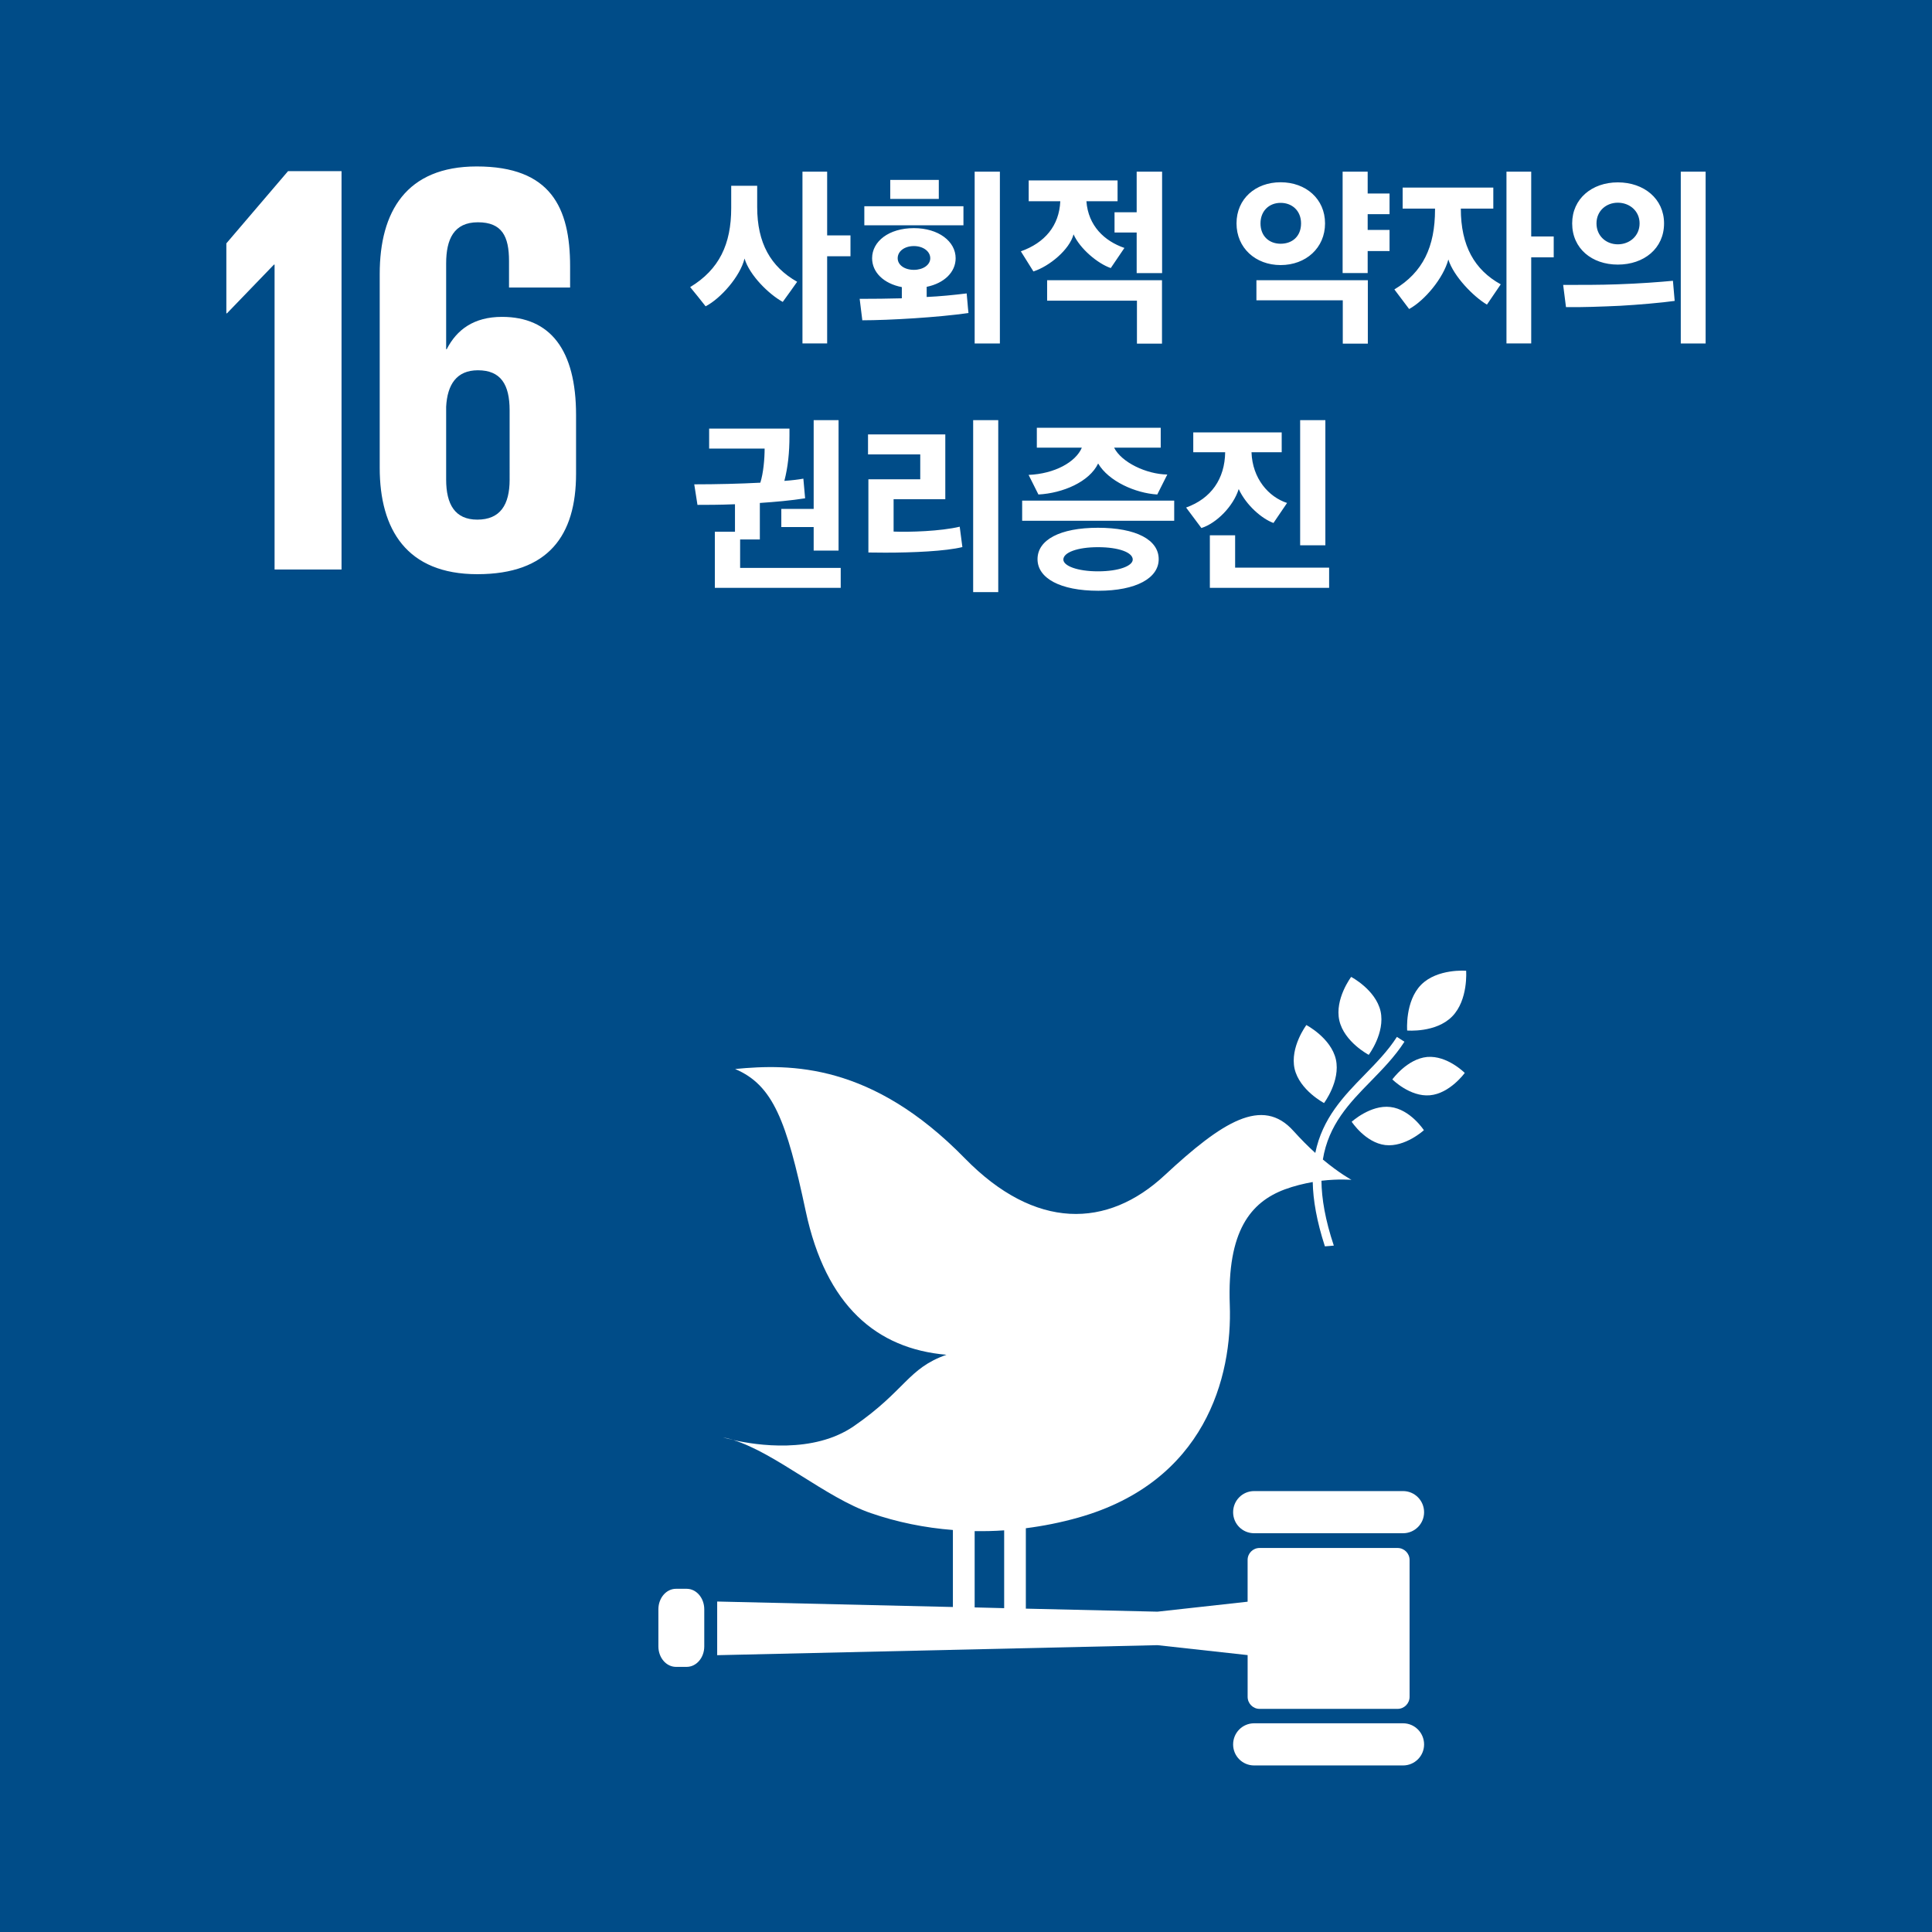 <?xml version="1.0" encoding="utf-8"?>
<!-- Generator: Adobe Illustrator 16.0.0, SVG Export Plug-In . SVG Version: 6.00 Build 0)  -->
<!DOCTYPE svg PUBLIC "-//W3C//DTD SVG 1.1//EN" "http://www.w3.org/Graphics/SVG/1.1/DTD/svg11.dtd">
<svg version="1.1" id="레이어_1" xmlns="http://www.w3.org/2000/svg" xmlns:xlink="http://www.w3.org/1999/xlink" x="0px"
	 y="0px" width="150px" height="150px" viewBox="0 0 150 150" enable-background="new 0 0 150 150" xml:space="preserve">
<g display="none">
	<defs>
		<rect id="SVGID_1_" width="150" height="150"/>
	</defs>
	<clipPath id="SVGID_2_" display="inline">
		<use xlink:href="#SVGID_1_"  overflow="visible"/>
	</clipPath>
	<path display="inline" clip-path="url(#SVGID_2_)" fill="#FFFFFF" d="M124.079,97.474c2.361,0,4.277-1.92,4.277-4.294
		c0-2.365-1.916-4.281-4.277-4.281c-2.37,0-4.29,1.916-4.29,4.281C119.789,95.554,121.709,97.474,124.079,97.474"/>
	<path display="inline" clip-path="url(#SVGID_2_)" fill="#FFFFFF" d="M129.082,99.126c-0.104-0.012-0.202-0.028-0.326-0.028h-4.677
		h-4.694c-0.106,0-0.218,0.017-0.313,0.028c-2.91,0.26-5.192,2.708-5.192,5.688v1.426v0.631v9.832c0,0.911,0.737,1.657,1.656,1.657
		c0.923,0,1.665-0.746,1.665-1.657v-10.207c0-0.384,0.107-0.898,0.808-0.898c0.482,0,0.585,0.515,0.602,0.832v30.595
		c0,1.314,1.063,2.39,2.391,2.39c1.318,0,2.386-1.075,2.386-2.39v-17.63c0.008-0.193,0.078-0.696,0.688-0.696h0.004
		c0.605,0,0.672,0.503,0.672,0.696v17.63c0,1.314,1.071,2.39,2.398,2.39c1.322,0,2.386-1.075,2.386-2.39v-30.595
		c0.017-0.317,0.119-0.832,0.602-0.832c0.696,0,0.812,0.515,0.812,0.898v10.207c0,0.911,0.742,1.657,1.665,1.657
		c0.915,0,1.661-0.746,1.661-1.657v-9.832v-0.631v-1.426C134.274,101.834,131.991,99.386,129.082,99.126"/>
	<path display="inline" clip-path="url(#SVGID_2_)" fill="#FFFFFF" d="M90.241,99.493c2.242,0,4.056-1.817,4.056-4.06
		c0-2.241-1.813-4.063-4.056-4.063c-2.246,0-4.063,1.821-4.063,4.063C86.178,97.676,87.995,99.493,90.241,99.493"/>
	<path display="inline" clip-path="url(#SVGID_2_)" fill="#FFFFFF" d="M95.071,106.952c0.527-0.152,0.676,0.552,0.676,0.552
		l2.72,9.17c0,0,0.52,1.961,2.217,1.459c1.711-0.503,1.104-2.515,1.104-2.515l-3.37-10.99c0,0-1.212-3.173-3.874-3.173h-4.303
		h-4.302c-2.671,0-3.882,3.173-3.882,3.173l-3.373,10.99c0,0-0.604,2.012,1.108,2.515c1.695,0.502,2.211-1.459,2.211-1.459
		l2.724-9.17c0,0,0.148-0.704,0.676-0.552c0.536,0.145,0.338,0.906,0.338,0.906l-4.739,17.177h4.401v12.31
		c0,1.162,0.952,2.113,2.118,2.113c1.171,0,2.11-0.951,2.11-2.113v-12.31h0.609h0.602v12.31c0,1.162,0.936,2.113,2.11,2.113
		c1.166,0,2.118-0.951,2.118-2.113v-12.31h4.401l-4.731-17.177C94.741,107.858,94.544,107.097,95.071,106.952"/>
	<path display="inline" clip-path="url(#SVGID_2_)" fill="#FFFFFF" d="M65.926,99.493c2.244,0,4.055-1.817,4.055-4.06
		c0-2.241-1.811-4.063-4.055-4.063c-2.246,0-4.063,1.821-4.063,4.063C61.862,97.676,63.68,99.493,65.926,99.493"/>
	<path display="inline" clip-path="url(#SVGID_2_)" fill="#FFFFFF" d="M74.1,104.632c0,0-1.201-3.177-3.878-3.177h-4.296h-4.303
		c-2.672,0-3.88,3.177-3.88,3.177l-3.371,10.986c0,0-0.088,0.293-0.101,0.676c-0.229-0.288-0.561-0.485-0.958-0.485
		c-0.447,0-0.822,0.23-1.039,0.576l-0.017-0.008c-0.101,0.091-1.675,2.896-2.198,3.416c-0.548,0.557-1.042,0.49-1.042,0.49h-2.047
		h-2.05c0,0-0.494,0.066-1.038-0.49c-0.532-0.52-2.103-3.325-2.203-3.416l-0.008,0.008c-0.225-0.346-0.604-0.576-1.043-0.576
		c-0.418,0-0.769,0.222-0.993,0.539v-9.482v-0.622v-1.43c0-2.983-2.277-5.424-5.194-5.688c-0.097-0.012-0.202-0.028-0.315-0.028
		h-4.689h-4.68c-0.121,0-0.223,0.017-0.323,0.028c-2.909,0.264-5.192,2.704-5.192,5.688v1.43v0.622v9.837
		c0,0.639,0.364,1.183,0.896,1.463c-0.027,0.05-0.052,0.095-0.061,0.148l-3.806,20.177c-0.068,0.342,0.155,0.672,0.501,0.733
		c0.039,0.008,0.076,0.013,0.115,0.013c0.295,0,0.561-0.215,0.616-0.516l3.806-20.172c0.017-0.087,0.013-0.165,0-0.239
		c0.722-0.186,1.257-0.837,1.257-1.607v-10.207c0-0.384,0.111-0.898,0.812-0.898c0.484,0,0.581,0.511,0.603,0.84v30.587
		c0,1.314,1.063,2.386,2.384,2.386c1.322,0,2.39-1.071,2.39-2.386v-17.63c0.013-0.193,0.076-0.701,0.683-0.701
		c0.611,0,0.684,0.508,0.688,0.701v17.63c0,1.314,1.067,2.386,2.389,2.386c1.325,0,2.39-1.071,2.39-2.386v-30.587
		c0.017-0.329,0.126-0.84,0.598-0.84c0.705,0,0.813,0.515,0.813,0.898v10.207c0,0.911,0.745,1.657,1.662,1.657
		c0.662,0,1.229-0.388,1.494-0.944c0.024,0.091,0.05,0.161,0.05,0.161l3.405,6.161c0,0,0.211,0.428,0.211,0.815v1.212l-1.801,6.598
		h1.801v5.432h0.004c0,0.919,0.748,1.66,1.667,1.66c0.921,0,1.663-0.741,1.663-1.66v-5.226c0,0-0.013-0.087,0-0.206h0.507h0.494
		c0.013,0.119,0,0.206,0,0.206v5.226c0,0.919,0.75,1.66,1.671,1.66c0.919,0,1.667-0.741,1.667-1.66v-5.432h1.797l-1.797-6.639
		v-1.171c0-0.388,0.202-0.815,0.202-0.815l3.152-5.688c0,0,0.198-0.433,0.312-0.733c0.169,0.346,0.463,0.655,1.005,0.816
		c1.696,0.507,2.216-1.459,2.216-1.459l2.718-9.17c0,0,0.146-0.704,0.684-0.552c0.527,0.148,0.328,0.906,0.328,0.906l-4.735,17.177
		h4.407v12.306c0,1.166,0.943,2.113,2.114,2.113c1.164,0,2.109-0.947,2.109-2.113v-12.306h0.606h0.6v12.306
		c0,1.166,0.938,2.113,2.109,2.113c1.175,0,2.118-0.947,2.118-2.113v-12.306h4.401l-4.729-17.177c0,0-0.204-0.758,0.327-0.906
		c0.528-0.152,0.676,0.552,0.676,0.552l2.723,9.17c0,0,0.519,1.966,2.215,1.459c1.714-0.503,1.106-2.515,1.106-2.515L74.1,104.632z"
		/>
	<path display="inline" clip-path="url(#SVGID_2_)" fill="#FFFFFF" d="M107.929,118.153c1.871,0,3.375-1.509,3.375-3.38
		c0-1.87-1.504-3.375-3.375-3.375s-3.379,1.505-3.379,3.375C104.55,116.645,106.058,118.153,107.929,118.153"/>
	<path display="inline" clip-path="url(#SVGID_2_)" fill="#FFFFFF" d="M115.94,127.763c-0.042-0.132-2.151-5.308-2.403-6.028
		c-0.762-2.229-2.146-2.209-3.486-2.246c-1.331-0.033-2.13,0-2.13,0s-0.854-0.037-2.621,0.017c-1.76,0.058-2.316,0.96-4.257,5.959
		c-0.276,0.717-1.212,3.041-1.225,3.182l0.013,0.008c-0.169,0.396-0.31,1.232,0.49,1.599c0.928,0.425,1.446-0.474,1.446-0.474
		l1.834-5.855c0,0,0.321-0.392,0.321,0.008v13.789h0.009c0,0.968,0.774,1.743,1.734,1.743c0.952,0,1.731-0.775,1.731-1.743v-5.44
		c0,0-0.095-0.762,0.523-0.762s0.523,0.762,0.523,0.762v5.44c0,0.968,0.778,1.743,1.738,1.743c0.952,0,1.735-0.775,1.735-1.743
		v-13.789c0-0.399,0.214-0.111,0.214-0.111l1.438,4.01c0,0,0.622,1.797,0.812,1.871c0.651,0.276,1.41-0.037,1.682-0.692
		c0.182-0.425,0.111-0.886-0.14-1.236L115.94,127.763z"/>
	<path display="inline" clip-path="url(#SVGID_2_)" fill="#FFFFFF" d="M29.438,97.474c2.363,0,4.29-1.92,4.29-4.294
		c0-2.365-1.927-4.281-4.29-4.281s-4.284,1.916-4.284,4.281C25.154,95.554,27.075,97.474,29.438,97.474"/>
	<path display="inline" clip-path="url(#SVGID_2_)" fill="#FFFFFF" d="M46.969,118.153c1.869,0,3.375-1.509,3.375-3.38
		c0-1.87-1.506-3.375-3.375-3.375c-1.868,0-3.379,1.505-3.379,3.375C43.59,116.645,45.101,118.153,46.969,118.153"/>
	<path display="inline" clip-path="url(#SVGID_2_)" fill="#FFFFFF" d="M89.4,39.706c-1.912-1.01-2.9-2.267-3.065-4.76h2.616v-1.591
		h-7.273v1.591h2.621c-0.14,2.468-1.063,3.857-3.086,5.007l1.157,1.504c1.303-0.651,2.588-2.011,2.983-3.466
		c0.471,1.368,1.739,2.683,2.931,3.334L89.4,39.706z M92.29,30.018h-2.023v13.682h2.023V30.018z M83.285,32.387h4.03v-1.599h-4.03
		V32.387z M75.776,35.132v-1.533h-4.642v-0.861h4.937v-1.62h-6.945v6.454h2.423v1.892c-1.076,0.024-2.094,0.045-3.386,0.045
		l0.241,1.715c1.203,0.032,2.759-0.074,4.232-0.141c1.359-0.074,3.381-0.206,4.397-0.346l-0.139-1.566
		c-0.793,0.046-2.025,0.132-3.381,0.206v-1.805h2.573V35.98h-4.953v-0.849H75.776z M79.57,30.018h-2.009v13.682h2.009V30.018z
		 M61.725,43.357v-1.587h-7.188v-2.683H52.56v4.27H61.725z M52.487,30.714v1.574h7.244c0,0.993-0.142,2.353-0.354,3.115l1.884,0.202
		c0.253-1.138,0.438-2.164,0.438-4.892H52.487z M63.251,38.123v-1.606h-5.586v-2.58h-1.992v2.58h-4.531v1.606H63.251z
		 M49.258,30.018h-2.025v9.932h2.025V30.018z M49.547,43.378v-1.587h-7.474V39.03h-1.984v4.348H49.547z M45.271,38.021v-7.035h-1.98
		v2.123h-2.603v-2.123h-1.94v7.035H45.271z M43.291,36.487h-2.603v-1.879h2.603V36.487z"/>
	<path display="inline" clip-path="url(#SVGID_2_)" fill="#FFFFFF" d="M64.684,12.895h2.518c-0.085,1.961-1.232,3.322-3.141,4.001
		l1.006,1.603c1.288-0.424,2.87-1.751,3.198-2.963c0.494,1.133,1.924,2.336,2.954,2.683l1.088-1.603
		c-1.595-0.548-2.883-1.76-3.028-3.721h2.48v-1.652h-7.075V12.895z M66.154,19.188v1.632H73.3v3.42h1.995v-5.052H66.154z
		 M75.312,18.623v-8.085h-2.025v3.239h-1.769v1.616h1.769v3.231H75.312z M57.904,19.533c-1.979-1.273-2.477-2.917-2.477-5.456V13.5
		h1.94V11.91h-5.983V13.5h2.118v0.577c0,2.485-0.536,4.344-2.671,5.836l1.076,1.396c1.034-0.594,2.318-2.308,2.575-3.478
		c0.323,1.211,1.472,2.613,2.35,3.173L57.904,19.533z M59.889,23.609V10.801h-1.828v4.298h-1.515v1.776h1.515v6.734H59.889z
		 M62.647,10.538h-1.84v13.69h1.84V10.538z M47.297,21.38c0,0.762-0.909,1.244-2.565,1.244c-1.57,0-2.491-0.482-2.491-1.244
		c0-0.763,0.921-1.253,2.491-1.253C46.388,20.127,47.297,20.617,47.297,21.38 M49.274,18.248v-7.71h-2.025v2.167h-2.05v1.562h2.05
		v1.199h-2.163v1.553h2.163v1.228H49.274z M38.704,11.407v1.661h4.16c-0.257,1.735-2.392,3.478-4.827,3.985l0.769,1.603
		c3.776-1.038,6.177-3.482,6.28-7.249H38.704z M49.359,21.38c0-1.731-1.713-2.868-4.628-2.868c-2.858,0-4.554,1.137-4.554,2.868
		c0,1.739,1.695,2.844,4.554,2.844C47.646,24.224,49.359,23.119,49.359,21.38"/>
</g>
<rect fill="#004C88" width="150" height="150"/>
<polygon fill="#FFFFFF" points="17.574,18.895 17.574,24.326 17.622,24.326 21.271,20.543 21.318,20.543 21.318,44.218 
	26.517,44.218 26.517,13.286 22.365,13.286 "/>
<g>
	<defs>
		<rect id="SVGID_3_" width="150" height="150"/>
	</defs>
	<clipPath id="SVGID_4_">
		<use xlink:href="#SVGID_3_"  overflow="visible"/>
	</clipPath>
	<path clip-path="url(#SVGID_4_)" fill="#FFFFFF" d="M39.568,37.233c0,1.965-0.734,3.111-2.512,3.111
		c-1.733,0-2.417-1.191-2.417-3.111v-5.654c0.093-1.731,0.818-2.831,2.464-2.831c1.776,0,2.464,1.1,2.464,3.111V37.233z
		 M44.725,36.784v-4.562c0-5.065-2.009-7.62-5.749-7.62c-2.195,0-3.52,1.001-4.292,2.509h-0.045v-6.659
		c0-1.871,0.595-3.194,2.464-3.194c1.873,0,2.417,1.092,2.417,3.004v2.061h4.743v-1.64c0-4.57-1.502-7.76-7.249-7.76
		c-5.473,0-7.533,3.511-7.533,8.345v15.058c0,4.789,2.102,8.254,7.575,8.254C42.58,44.581,44.725,41.568,44.725,36.784"/>
	<path clip-path="url(#SVGID_4_)" fill="#FFFFFF" d="M104.904,75.847c0,0-1.294,1.715-0.919,3.384
		c0.383,1.673,2.282,2.666,2.282,2.666s1.29-1.706,0.92-3.384C106.804,76.84,104.904,75.847,104.904,75.847"/>
	<path clip-path="url(#SVGID_4_)" fill="#FFFFFF" d="M102.798,85.639c0,0,1.29-1.715,0.919-3.388
		c-0.383-1.669-2.291-2.666-2.291-2.666s-1.286,1.714-0.915,3.392C100.898,84.646,102.798,85.639,102.798,85.639"/>
	<path clip-path="url(#SVGID_4_)" fill="#FFFFFF" d="M108.102,83.805c0,0,1.368,1.372,2.918,1.232
		c1.55-0.137,2.703-1.735,2.703-1.735s-1.359-1.372-2.917-1.24C109.252,82.205,108.102,83.805,108.102,83.805"/>
	<path clip-path="url(#SVGID_4_)" fill="#FFFFFF" d="M110.336,76.457c-1.262,1.277-1.084,3.552-1.084,3.552s2.229,0.194,3.49-1.088
		c1.265-1.281,1.088-3.552,1.088-3.552S111.597,75.184,110.336,76.457"/>
	<path clip-path="url(#SVGID_4_)" fill="#FFFFFF" d="M107.55,88.902c1.545,0.182,3-1.154,3-1.154s-1.051-1.619-2.601-1.801
		c-1.545-0.186-3.004,1.146-3.004,1.146S106.004,88.713,107.55,88.902"/>
	<path clip-path="url(#SVGID_4_)" fill="#FFFFFF" d="M108.935,115.767H97.371c-0.907,0-1.632,0.733-1.632,1.641
		c0,0.906,0.725,1.632,1.632,1.632h11.563c0.898,0,1.632-0.726,1.632-1.632C110.566,116.5,109.833,115.767,108.935,115.767"/>
	<path clip-path="url(#SVGID_4_)" fill="#FFFFFF" d="M108.935,133.796H97.371c-0.907,0-1.632,0.734-1.632,1.641
		c0,0.902,0.725,1.632,1.632,1.632h11.563c0.898,0,1.632-0.729,1.632-1.632C110.566,134.53,109.833,133.796,108.935,133.796"/>
	<path clip-path="url(#SVGID_4_)" fill="#FFFFFF" d="M56.932,111.799c-0.274-0.087-0.544-0.157-0.806-0.202
		C56.126,111.597,56.425,111.688,56.932,111.799"/>
	<path clip-path="url(#SVGID_4_)" fill="#FFFFFF" d="M75.672,118.874c0.763,0.013,1.526-0.004,2.291-0.058v6.041l-2.291-0.058
		V118.874z M108.506,120.185H97.791c-0.515,0-0.927,0.416-0.927,0.928v3.243l-6.998,0.774l-10.22-0.235v-6.243
		c1.355-0.173,2.716-0.444,4.067-0.824c9.837-2.773,11.979-10.904,11.766-16.529c-0.21-5.732,1.623-7.957,4.257-8.95
		c0.758-0.28,1.5-0.454,2.184-0.577c0.025,1.405,0.313,3.045,0.944,4.994c0.227-0.012,0.466-0.037,0.692-0.058
		c-0.664-1.99-0.944-3.635-0.96-5.035c1.355-0.157,2.332-0.07,2.332-0.07s-0.923-0.495-2.222-1.578
		c0.441-2.712,2.057-4.381,3.726-6.083c0.911-0.936,1.863-1.904,2.608-3.062l-0.585-0.375c-0.7,1.096-1.632,2.04-2.521,2.954
		c-1.624,1.661-3.26,3.359-3.816,6.054c-0.527-0.474-1.096-1.046-1.682-1.693c-2.423-2.724-5.547-0.721-10.006,3.421
		c-4.45,4.146-10.055,4.285-15.523-1.311c-7.22-7.39-13.517-7.349-17.833-6.932c2.955,1.257,3.987,4.018,5.481,11.036
		c1.566,7.359,5.52,10.689,10.927,11.151c-3.01,1.059-3.157,2.757-7.183,5.538c-3.148,2.168-7.574,1.483-9.369,1.08
		c3.296,1.021,7.195,4.479,10.689,5.679c2.034,0.7,4.173,1.137,6.363,1.307v5.979l-18.301-0.425v4.166l34.186-0.778l6.998,0.771
		v3.239c0,0.515,0.412,0.936,0.927,0.936h10.715c0.515,0,0.932-0.421,0.932-0.936v-10.628
		C109.438,120.601,109.021,120.185,108.506,120.185"/>
	<path clip-path="url(#SVGID_4_)" fill="#FFFFFF" d="M54.679,127.825c0,0.882-0.612,1.591-1.368,1.591h-0.826
		c-0.756,0-1.368-0.709-1.368-1.591v-2.877c0-0.882,0.612-1.595,1.368-1.595h0.826c0.756,0,1.368,0.713,1.368,1.595V127.825z"/>
	<path clip-path="url(#SVGID_4_)" fill="#FFFFFF" d="M92.644,35.111h2.478c-0.029,2.064-1.084,3.594-3.033,4.294l1.187,1.591
		c1.183-0.375,2.481-1.694,2.897-3.025c0.589,1.27,1.805,2.308,2.699,2.633l1.055-1.554c-1.426-0.465-2.691-1.887-2.761-3.939h2.345
		V33.57h-6.866V35.111z M103.193,45.64v-1.566h-7.298V41.56h-1.962v4.08H103.193z M102.901,32.622h-1.958v9.713h1.958V32.622z
		 M89.961,43.415c0-1.504-1.747-2.439-4.718-2.439c-2.947,0-4.69,0.936-4.69,2.439c0,1.467,1.743,2.452,4.723,2.452
		C88.214,45.867,89.961,44.882,89.961,43.415 M90.629,36.842c-1.645-0.025-3.564-0.956-4.129-2.085h3.618v-1.545h-9.619v1.545h3.495
		c-0.474,1.117-2.102,2.028-4.134,2.114l0.763,1.521c1.904-0.103,3.956-0.985,4.636-2.407c0.813,1.381,2.89,2.304,4.591,2.407
		L90.629,36.842z M91.165,38.869H79.36v1.562h11.805V38.869z M87.946,43.443c0,0.491-1.071,0.915-2.703,0.915
		c-1.596,0-2.684-0.424-2.684-0.915c0-0.548,1.088-0.96,2.684-0.96C86.875,42.483,87.946,42.896,87.946,43.443 M75.556,45.97h1.948
		V32.622h-1.948V45.97z M74.512,40.893c-1.49,0.354-3.888,0.429-5.133,0.379v-2.514h4.014v-5.032h-6v1.554h4.055v1.933h-4.026v5.683
		c0.334,0,0.866,0.012,1.313,0.012c2.147,0,4.675-0.111,5.984-0.433L74.512,40.893z M60.661,40.921h2.512v1.826h1.933V32.622h-1.933
		v6.891h-2.512V40.921z M58.994,41.882V39.05c1.199-0.082,2.423-0.189,3.515-0.362l-0.136-1.525
		c-0.387,0.07-0.898,0.132-1.475,0.173c0.274-1.06,0.396-2.168,0.396-3.516v-0.544h-6.237v1.554h4.308
		c0,0.799-0.097,1.904-0.333,2.646c-1.568,0.083-3.392,0.128-5.131,0.128l0.25,1.595c0.692,0,1.723,0,2.912-0.049v2.135H55.5v4.356
		h9.773v-1.55h-7.81v-2.208H58.994z"/>
	<path clip-path="url(#SVGID_4_)" fill="#FFFFFF" d="M123.951,17.345c0-0.968,0.75-1.607,1.656-1.607c0.911,0,1.69,0.639,1.69,1.607
		c0,0.977-0.779,1.624-1.69,1.624C124.701,18.969,123.951,18.322,123.951,17.345 M129.886,21.8c-0.998,0.095-2.588,0.218-4.36,0.276
		c-1.294,0.045-2.649,0.045-4.162,0.045l0.219,1.723c1.174,0.021,2.773-0.037,4.207-0.103c1.352-0.074,3.256-0.239,4.232-0.379
		L129.886,21.8z M132.424,13.327h-1.929v13.34h1.929V13.327z M122.063,17.345c0,1.949,1.529,3.198,3.544,3.198
		c2.028,0,3.59-1.249,3.59-3.198c0-1.912-1.562-3.186-3.59-3.186C123.593,14.16,122.063,15.433,122.063,17.345 M116.517,22.076
		c-2.035-1.125-3.099-2.988-3.099-5.881h2.522v-1.632h-7.039v1.632h2.514v0.07c0,2.893-0.932,4.871-3.156,6.206l1.146,1.521
		c1.211-0.663,2.653-2.39,3.045-3.845c0.408,1.311,1.958,2.889,2.996,3.503L116.517,22.076z M118.883,13.327h-1.921v13.335h1.921
		v-6.684h1.747v-1.62h-1.747V13.327z M96.003,17.345c0,1.904,1.475,3.235,3.424,3.235c1.962,0,3.449-1.331,3.449-3.235
		c0-1.9-1.487-3.194-3.449-3.194C97.478,14.151,96.003,15.433,96.003,17.345 M107.884,17.852h-1.698v-1.224h1.698v-1.604h-1.698
		v-1.698h-1.945v7.875h1.945v-1.71h1.698V17.852z M97.548,21.755v1.562h6.705v3.363h1.945v-4.924H97.548z M97.865,17.345
		c0-0.981,0.68-1.595,1.562-1.595c0.895,0,1.587,0.614,1.587,1.595c0,0.998-0.676,1.579-1.587,1.579
		C98.545,18.924,97.865,18.343,97.865,17.345 M79.867,15.623h2.454c-0.083,1.904-1.204,3.231-3.063,3.89l0.977,1.562
		c1.257-0.408,2.803-1.698,3.116-2.88c0.486,1.108,1.879,2.274,2.889,2.617l1.059-1.562c-1.558-0.536-2.811-1.723-2.95-3.626h2.419
		v-1.615h-6.9V15.623z M81.299,21.755v1.59h6.973v3.334h1.945v-4.924H81.299z M90.225,21.203v-7.875h-1.974v3.153h-1.719v1.57h1.719
		v3.153H90.225z M72.225,20.049c0,0.519-0.552,0.902-1.27,0.902c-0.735,0-1.259-0.383-1.259-0.902c0-0.536,0.523-0.944,1.259-0.944
		C71.672,19.105,72.225,19.513,72.225,20.049 M69.119,15.445h3.769v-1.479h-3.769V15.445z M74.802,16.014h-7.696v1.479h7.696V16.014
		z M77.631,13.327h-1.959v13.34h1.959V13.327z M74.196,20.049c0-1.307-1.331-2.337-3.241-2.337c-1.945,0-3.245,1.03-3.245,2.337
		c0,1.088,0.894,1.97,2.308,2.242v0.87c-1.092,0.029-2.182,0.041-3.274,0.041l0.206,1.665c2.089,0,5.916-0.227,8.242-0.565
		c-0.06-0.507-0.084-1.014-0.14-1.521c-1.051,0.128-2.087,0.231-3.105,0.276V22.27C73.314,21.99,74.196,21.124,74.196,20.049
		 M64.22,13.327h-1.917v13.335h1.917v-6.767h1.811v-1.62H64.22V13.327z M61.891,21.878c-2.061-1.167-3.103-3.013-3.103-5.802v-1.653
		h-2.017v1.731c0,2.798-0.927,4.768-3.186,6.136c0.402,0.49,0.813,0.997,1.199,1.492c1.172-0.606,2.687-2.324,3.021-3.709
		c0.39,1.298,1.877,2.765,2.967,3.367C61.147,22.921,61.518,22.414,61.891,21.878"/>
</g>
<g>
</g>
<g>
</g>
<g>
</g>
<g>
</g>
<g>
</g>
<g>
</g>
</svg>
